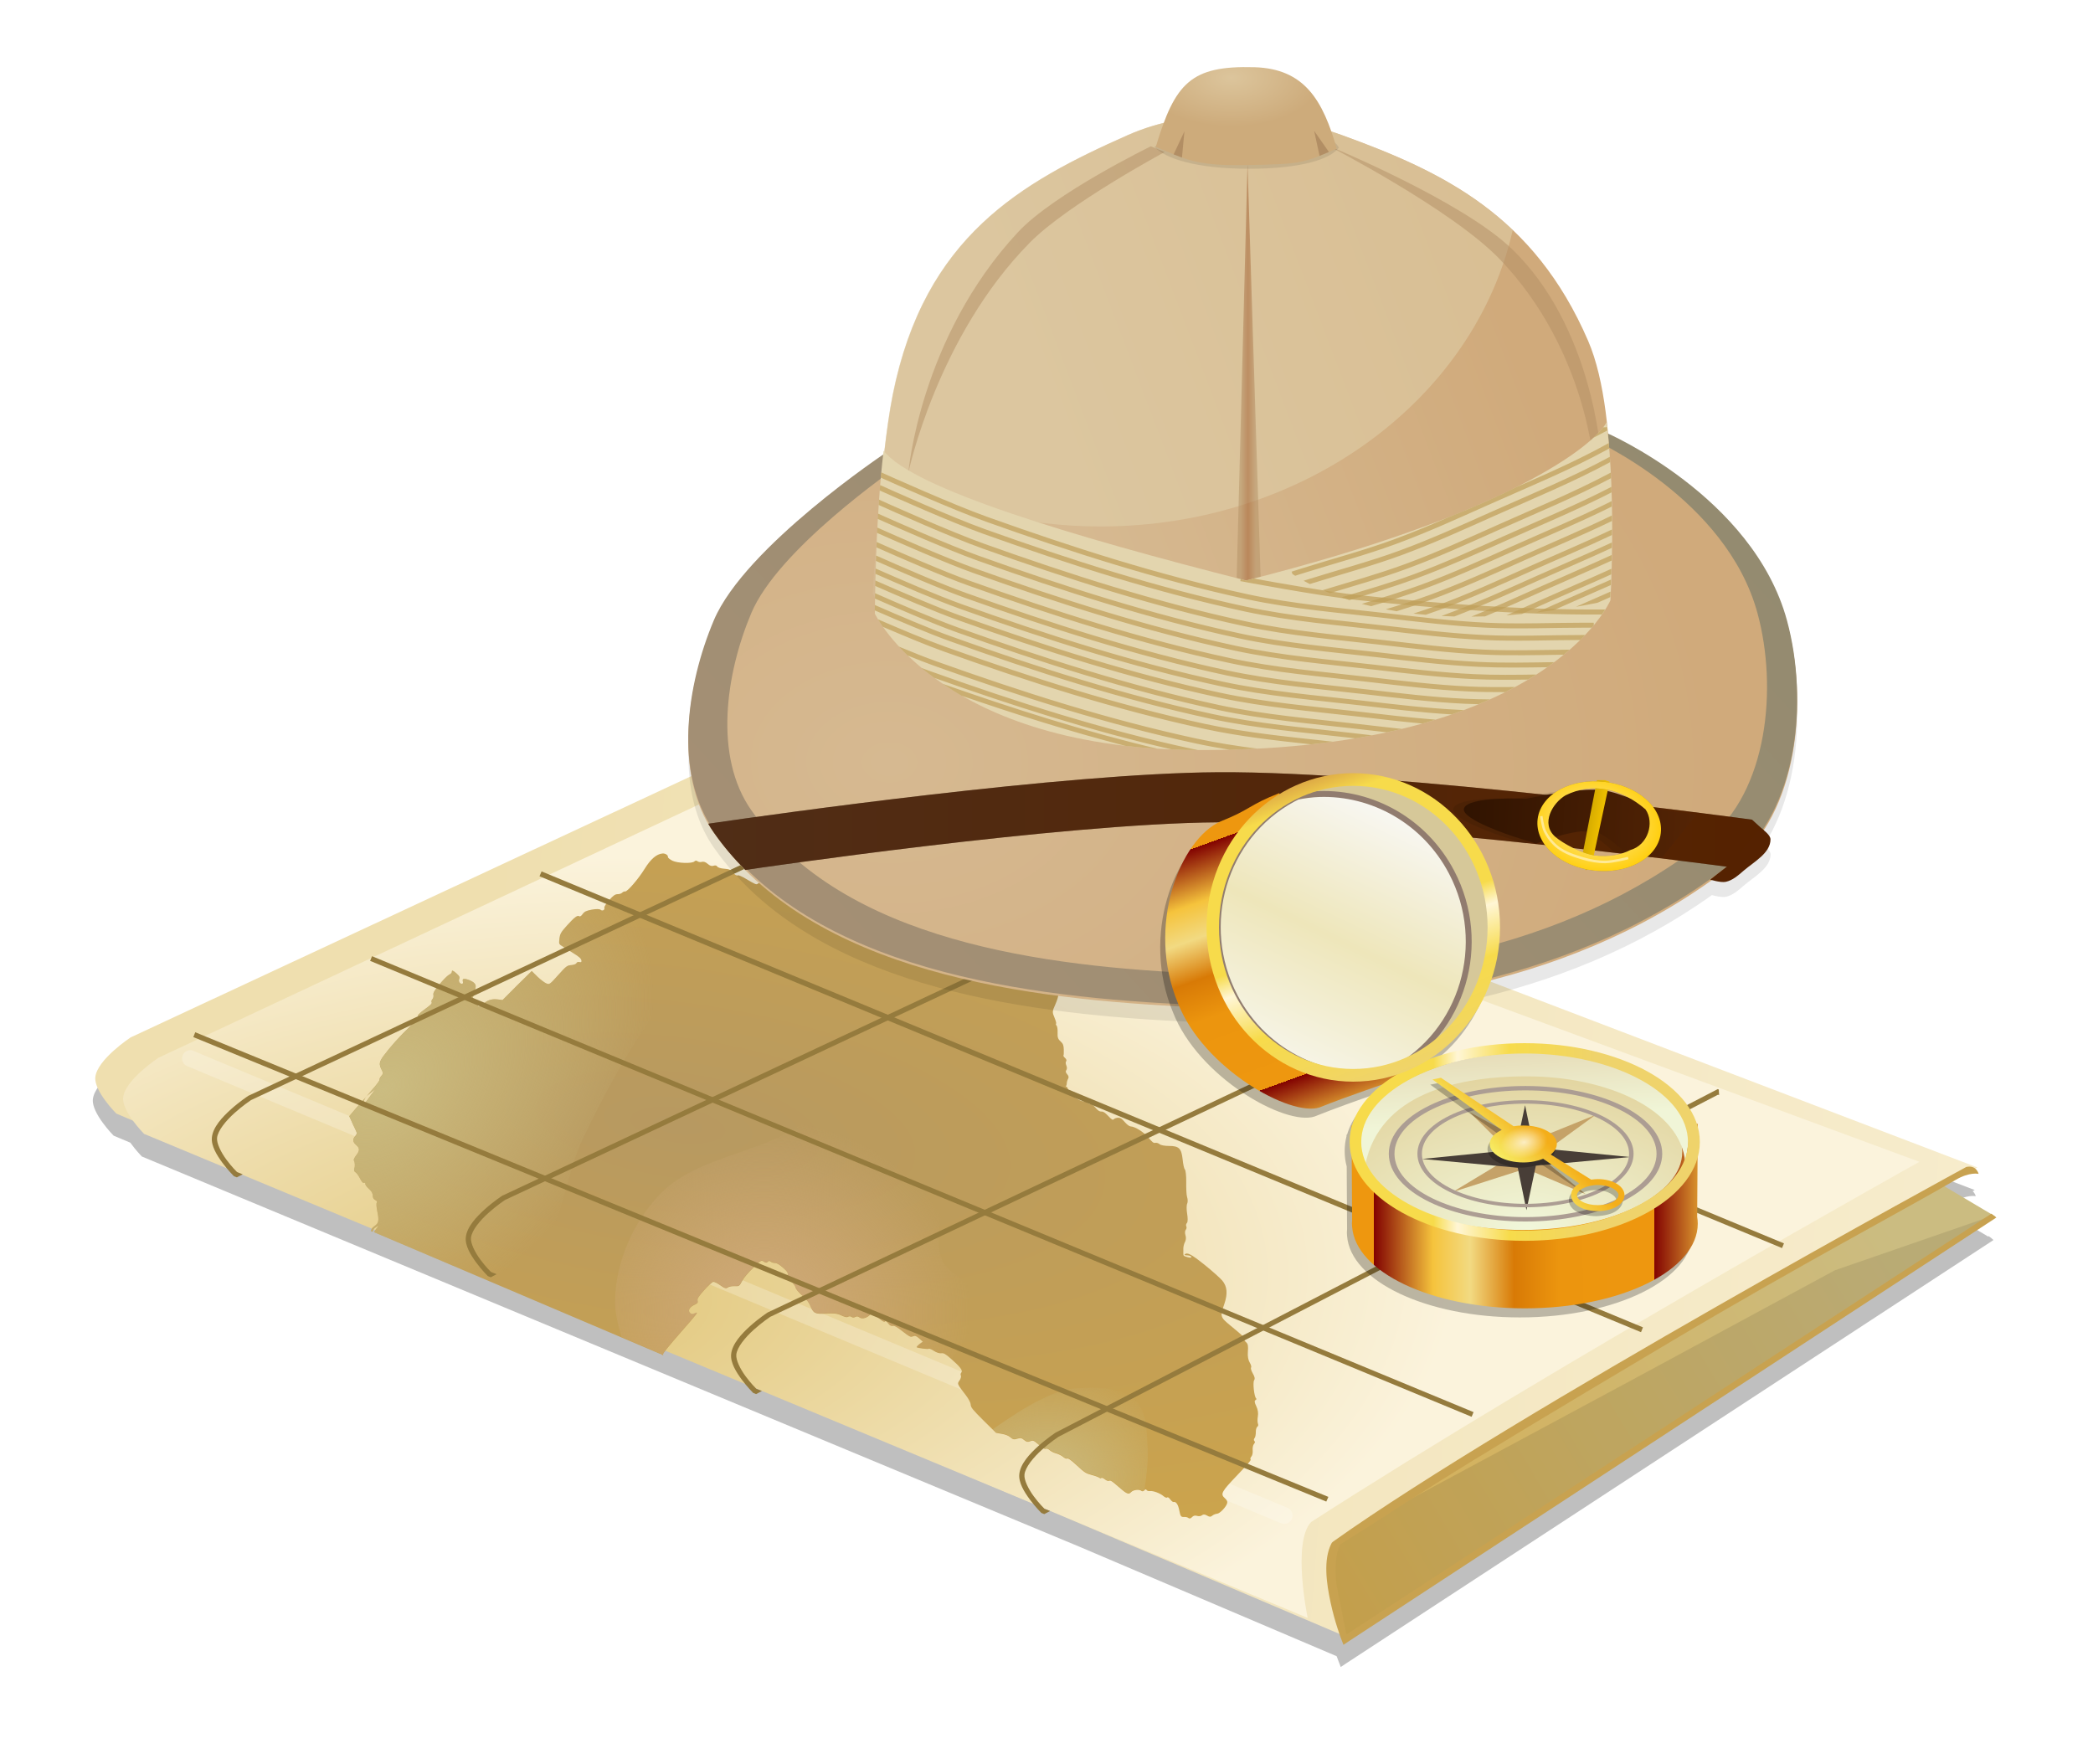 <?xml version="1.0" encoding="UTF-8"?>
<svg version="1.1" viewBox="0 0 232.66 196.07" xmlns="http://www.w3.org/2000/svg" xmlns:xlink="http://www.w3.org/1999/xlink">
<defs>
<filter id="ah" color-interpolation-filters="sRGB">
<feGaussianBlur stdDeviation="1.933"/>
</filter>
<linearGradient id="aa" x1="1113.2" x2="1166.5" y1="1357.5" y2="1329.7" gradientTransform="matrix(2.135 -.125 .125 2.135 -2597.9 -521.61)" gradientUnits="userSpaceOnUse">
<stop stop-color="#d6af54" offset="0"/>
<stop stop-color="#cbbc81" offset="1"/>
</linearGradient>
<filter id="ai" color-interpolation-filters="sRGB">
<feGaussianBlur stdDeviation="0.257"/>
</filter>
<linearGradient id="z" x1="1036.4" x2="1248.5" y1="1305.2" y2="1334.1" gradientTransform="matrix(2.135 -.125 .125 2.135 -2597.9 -521.61)" gradientUnits="userSpaceOnUse">
<stop stop-color="#efdfaf" offset="0"/>
<stop stop-color="#fbf3dc" offset="1"/>
</linearGradient>
<radialGradient id="l" cx="1043.6" cy="1334.2" r="81.116" gradientTransform="matrix(2.135 -.125 .063 1.066 -2515.1 887.83)" gradientUnits="userSpaceOnUse">
<stop stop-color="#e1c679" offset="0"/>
<stop stop-color="#fbf3dc" offset="1"/>
</radialGradient>
<filter id="aj" color-interpolation-filters="sRGB">
<feGaussianBlur stdDeviation="1.101"/>
</filter>
<radialGradient id="k" cx="1052.4" cy="1306.9" r="42.88" gradientTransform="matrix(5.144 .712 -.26 1.882 -4845.6 -1068.6)" gradientUnits="userSpaceOnUse">
<stop stop-color="#b79961" offset="0"/>
<stop stop-color="#cea54a" offset="1"/>
</radialGradient>
<radialGradient id="j" cx="245.68" cy="2183.1" r="35.219" gradientTransform="matrix(1.133 .022 -.021 1.053 12.318 -127.73)" gradientUnits="userSpaceOnUse">
<stop stop-color="#d0aa7b" offset="0"/>
<stop stop-color="#d0aa7b" stop-opacity="0" offset="1"/>
</radialGradient>
<radialGradient id="i" cx="170.42" cy="2128.6" r="40.703" gradientTransform="matrix(1.068 -1.033 .717 .742 -1537.2 730.01)" gradientUnits="userSpaceOnUse">
<stop stop-color="#cbbc81" offset="0"/>
<stop stop-color="#cbbc81" stop-opacity="0" offset="1"/>
</radialGradient>
<radialGradient id="h" cx="299.52" cy="2213" r="15.03" gradientTransform="matrix(1.815 -.24 .181 1.369 -645.58 -748.51)" gradientUnits="userSpaceOnUse">
<stop stop-color="#cabb80" offset="0"/>
<stop stop-color="#cabb80" stop-opacity="0" offset="1"/>
</radialGradient>
<filter id="ab" color-interpolation-filters="sRGB">
<feGaussianBlur stdDeviation="6.166"/>
</filter>
<radialGradient id="g" cx="1106" cy="255.61" r="222.36" gradientTransform="matrix(1.5 .025 -.018 1.09 -548.39 -65.481)" gradientUnits="userSpaceOnUse">
<stop stop-color="#d6b991" offset="0"/>
<stop stop-color="#d0aa7b" offset="1"/>
</radialGradient>
<linearGradient id="y" x1="1053.9" x2="1421.3" y1="349.66" y2="11.74" gradientUnits="userSpaceOnUse">
<stop stop-color="#a69075" offset="0"/>
<stop stop-color="#918a6f" offset="1"/>
</linearGradient>
<linearGradient id="x" x1="1368.2" x2="1189.1" y1="100.9" y2="169.04" gradientUnits="userSpaceOnUse">
<stop stop-color="#d0aa7b" offset="0"/>
<stop stop-color="#d6b991" offset="1"/>
</linearGradient>
<linearGradient id="w" x1="1246.7" x2="1252.9" y1="86.593" y2="86.593" gradientUnits="userSpaceOnUse">
<stop stop-color="#b28f64" offset="0"/>
<stop stop-color="#a05a2c" offset=".5"/>
<stop stop-color="#b28f64" offset="1"/>
</linearGradient>
<filter id="ak" x="-.019" y="-.114" width="1.039" height="1.228" color-interpolation-filters="sRGB">
<feGaussianBlur stdDeviation="0.426"/>
</filter>
<radialGradient id="f" cx="1243.1" cy="-46.937" r="36.293" gradientTransform="matrix(1 0 0 .542 0 -8.428)" gradientUnits="userSpaceOnUse">
<stop stop-color="#dcc59c" offset="0"/>
<stop stop-color="#cdab7b" offset="1"/>
</radialGradient>
<filter id="af" x="-.013" y="-.142" width="1.026" height="1.283" color-interpolation-filters="sRGB">
<feGaussianBlur stdDeviation="2.313"/>
</filter>
<linearGradient id="v" x1="1033.3" x2="1456.6" y1="264.31" y2="264.31" gradientUnits="userSpaceOnUse">
<stop stop-color="#502d16" offset="0"/>
<stop stop-color="#520" offset="1"/>
</linearGradient>
<filter id="ae" color-interpolation-filters="sRGB">
<feGaussianBlur stdDeviation="0.603"/>
</filter>
<linearGradient id="u" x1="1323.4" x2="1429.6" y1="258.2" y2="264.32" gradientUnits="userSpaceOnUse">
<stop stop-color="#2b1100" offset="0"/>
<stop stop-color="#542405" offset="1"/>
</linearGradient>
<linearGradient id="t" x1="1385.9" x2="1394.8" y1="264.38" y2="265.96" gradientUnits="userSpaceOnUse">
<stop stop-color="#d4aa00" offset="0"/>
<stop stop-color="#fc0" offset="1"/>
</linearGradient>
<filter id="ad" color-interpolation-filters="sRGB">
<feGaussianBlur stdDeviation="0.642"/>
</filter>
<radialGradient id="e" cx="1390" cy="263.75" r="24.796" gradientTransform="matrix(1.159 .183 -.135 .855 -186.12 -214.72)" gradientUnits="userSpaceOnUse">
<stop stop-color="#fea" offset="0"/>
<stop stop-color="#fc0" offset="1"/>
</radialGradient>
<filter id="ac" color-interpolation-filters="sRGB">
<feGaussianBlur stdDeviation="0.68"/>
</filter>
<filter id="ag" color-interpolation-filters="sRGB">
<feGaussianBlur stdDeviation="1.357"/>
</filter>
<linearGradient id="s" x1="805.67" x2="853" y1="769.59" y2="769.42" gradientTransform="matrix(.378 .814 -.926 .333 1193.8 -274.96)" gradientUnits="userSpaceOnUse" xlink:href="#a" spreadMethod="repeat"/>
<linearGradient id="a">
<stop stop-color="#820201" offset="0"/>
<stop stop-color="#f5c33c" offset=".21"/>
<stop stop-color="#f2da82" offset=".343"/>
<stop stop-color="#d87a06" offset=".5"/>
<stop stop-color="#ec950e" offset=".66"/>
<stop stop-color="#ee970f" offset="1"/>
</linearGradient>
<linearGradient id="r" x1="805.67" x2="853" y1="769.59" y2="769.42" gradientTransform="translate(8.034 -70.695)" gradientUnits="userSpaceOnUse" xlink:href="#a" spreadMethod="repeat"/>
<radialGradient id="d" cx="838.73" cy="890.62" r="24.995" gradientTransform="matrix(2.557 -.009 .004 1.952 -1309.3 -837.48)" gradientUnits="userSpaceOnUse">
<stop stop-color="#f1f7db" offset="0"/>
<stop stop-color="#dbc280" offset="1"/>
</radialGradient>
<linearGradient id="q" x1="847" x2="848.15" y1="778.19" y2="796.27" gradientTransform="translate(-9.741 -112.47)" gradientUnits="userSpaceOnUse">
<stop stop-color="#e1cea6" offset="0"/>
<stop stop-color="#f0f5d7" offset="1"/>
</linearGradient>
<linearGradient id="p" x1="801.54" x2="860.76" y1="758.38" y2="758.38" gradientTransform="translate(-9.64 -112.67)" gradientUnits="userSpaceOnUse" xlink:href="#b"/>
<linearGradient id="b">
<stop stop-color="#c47940" offset="0"/>
<stop stop-color="#f7db4b" offset=".143"/>
<stop stop-color="#f7db4b" offset=".538"/>
<stop stop-color="#fff6d5" offset=".607"/>
<stop stop-color="#f7db4b" offset=".755"/>
<stop stop-color="#f3d75b" offset=".902"/>
<stop stop-color="#efd36b" offset="1"/>
</linearGradient>
<linearGradient id="o" x1="802.69" x2="821.7" y1="674.16" y2="634.39" gradientUnits="userSpaceOnUse">
<stop stop-color="#f6f4e5" offset="0"/>
<stop stop-color="#eee6ba" offset=".47"/>
<stop stop-color="#f8f7f2" offset="1"/>
</linearGradient>
<linearGradient id="n" x1="741.94" x2="760.88" y1="646.29" y2="699.12" gradientTransform="translate(57.942 -23.006)" gradientUnits="userSpaceOnUse" xlink:href="#b"/>
<filter id="al" color-interpolation-filters="sRGB">
<feGaussianBlur stdDeviation="0.275"/>
</filter>
<linearGradient id="m" x1="816.74" x2="822.07" y1="765.03" y2="759.21" gradientTransform="translate(-12.851 -26.135)" gradientUnits="userSpaceOnUse">
<stop stop-color="#f7f169" offset="0"/>
<stop stop-color="#f4ae19" offset="1"/>
</linearGradient>
<radialGradient id="c" cx="804.54" cy="734.12" r="16.234" gradientTransform="matrix(.241 -.046 .031 .162 590.33 652.68)" gradientUnits="userSpaceOnUse">
<stop stop-color="#fff" offset="0"/>
<stop stop-color="#fff" stop-opacity="0" offset="1"/>
</radialGradient>
</defs>
<g transform="translate(-311.8 -697.99)">
<g transform="matrix(.946 0 0 .946 234.14 616.47)">
<g transform="matrix(.606 0 0 .606 271.25 -1081.3)">
<path transform="matrix(2.135 -.125 .125 2.135 -2597.9 -521.61)" d="m1069.1 1276.8-63.063 25s-3.149 1.82-3.406 3.406c-0.203 1.254 1.688 3.406 1.688 3.406l1.469 0.719c0.462 0.723 0.969 1.312 0.969 1.312l82.781 40.281 22.719 11.281c0.036 0.12 0.125 0.406 0.125 0.406l0.188 0.594 0.531-0.313 60.812-34.875-0.156-0.156-0.25-0.219-0.062 0.031-4.062-2.75c0.313-0.155 0.795-0.396 1.062-0.531 1.315-0.669 2.094-0.438 2.094-0.437 0 0-0.044-0.262-0.25-0.469l0.188-0.094-103.38-46.594z" filter="url(#ah)" opacity=".5"/>
<path d="m-51.171 2244.3 126.01-81.844-15.16-9.007-133.22 68.928z" fill="url(#aa)"/>
<path transform="matrix(2.135 -.125 .125 2.135 -2597.9 -521.61)" d="m1173.3 1326-60.051 34.444-8.435-5.121 35.448-16.469 19.13-8.937z" filter="url(#ai)" opacity=".3"/>
<path d="m71.293 2152.9-226.6-86.499-131.5 61.275s-6.499 4.286-6.85 7.705c-0.277 2.703 4.066 7.064 4.066 7.064l237.21 100.91s-3.043-14.668 0.673-18.592c46.825-30.179 123-71.865 123-71.865z" fill="url(#z)"/>
<path d="m60.042 2151.8-214.99-79.435-126.46 59.257s-6.5 4.286-6.85 7.705c-0.277 2.703 4.066 7.064 4.066 7.064l225.61 93.847s-3.043-14.668 0.673-18.592c46.825-30.179 117.95-69.847 117.95-69.847z" fill="url(#l)"/>
<path transform="matrix(2.135 -.125 .125 2.135 -2597.9 -521.61)" d="m1011.5 1301.3a0.75 0.75 0 0 0-0.156 1.406l96.562 47.156a0.755 0.755 0 1 0 0.688-1.344l-96.594-47.156a0.75 0.75 0 0 0-0.5-0.062z" color="black" fill="#fff" filter="url(#aj)" opacity=".473" style="block-progression:tb;text-indent:0;text-transform:none"/>
<path d="m69.135 2152.8s-87.783 47.733-122.75 72.624l-0.255 0.216-0.122 0.207c-1.576 3.145-0.951 7.647-0.131 11.457 0.82 3.81 2.013 6.912 2.013 6.912l0.475 1.244 1.095-0.734 125.5-82.116-0.963-0.753-125.02 81.571c-0.306-0.879-1.059-5.292-1.688-8.215-0.76-3.531-0.558-7.018 0.386-9.19 17.049-10.62 12.708-8.796 64.775-39.712 23.772-14.115 45.649-25.761 54.632-31.013 2.724-1.593 4.44-1.155 4.44-1.155s-0.413-1.78-2.384-1.344z" color="black" fill="#c8a250" style="block-progression:tb;text-indent:0;text-transform:none"/>
<g transform="translate(-408.82 4.426)">
<path d="m225.09 2087.6c-1.11 0.108-2.245 1.076-3.415 2.972-1.223 1.98-3.364 4.455-3.774 4.378-0.149-0.028-0.404 0.056-0.554 0.221-0.149 0.167-0.517 0.307-0.864 0.303-0.513 0-0.851 0.23-1.695 1.17-0.571 0.636-0.97 1.295-0.923 1.44 0.142 0.454-0.371 0.736-0.731 0.421-0.203-0.181-0.893-0.172-1.702-0.024-1.069 0.194-1.44 0.38-1.776 0.86-0.27 0.388-0.537 0.534-0.668 0.417-0.309-0.271-0.95 0.219-2.411 1.842-1.157 1.285-1.313 1.601-1.425 2.54-0.122 1.023-0.096 1.034 0.72 1.532 0.465 0.284 1.269 0.809 1.831 1.152 1.362 0.832 1.706 1.169 1.731 1.599 0.015 0.262-0.101 0.288-0.428 0.214-0.248-0.056-0.491 0.05-0.554 0.221-0.065 0.171-0.504 0.324-0.986 0.373-0.829 0.07-0.959 0.159-2.533 1.912-1.652 1.841-1.69 1.879-2.297 1.647-0.337-0.13-1.088-0.693-1.713-1.285l-1.137-1.13-2.858 2.813-2.795 2.809-1.078-0.125c-1.048-0.123-2.021 0.217-2.655 0.912-0.54 0.592-1.024 0.658-1.126 0.128-0.04-0.247-0.3-0.622-0.55-0.786-0.342-0.227-0.419-0.452-0.247-0.993 0.526-1.657 0.588-1.948 0.174-2.404-0.448-0.493-1.95-1.015-2.186-0.753-0.078 0.088-0.083 0.298-0.036 0.443 0.137 0.435-0.187 0.603-0.55 0.284-0.188-0.165-0.275-0.505-0.168-0.746 0.157-0.356 0.09-0.581-0.572-1.163-0.601-0.526-0.854-0.594-0.838-0.329 0.015 0.254-0.155 0.428-0.591 0.665-0.343 0.185-1.156 1.038-1.842 1.871-0.981 1.191-1.23 1.635-1.141 2.019 0.063 0.27-0.029 0.637-0.203 0.831-0.164 0.194-0.24 0.432-0.155 0.576 0.124 0.208-0.105 0.472-1.005 1.129-1.416 1.034-1.936 1.531-1.543 1.602 0.212 0.039-0.234 0.624-1.588 1.92-2.082 1.993-3.819 3.94-5.144 5.718-0.917 1.231-0.967 1.681-0.336 2.854 0.25 0.465 0.209 0.707-0.125 1.078-0.24 0.267-0.383 0.564-0.336 0.713 0.05 0.158-0.617 1.05-1.636 2.175-0.327 0.362-0.623 0.764-1.001 1.192 0.284-0.353 0.731-0.72 1.318-1.148l0.724-0.546-0.532 0.598c-0.282 0.339-0.817 1.083-1.226 1.646-0.693 0.953-0.748 0.954-0.731 0.421 9e-3 -0.314 0.163-0.618 0.447-0.971-0.713 0.806-1.499 1.657-1.949 2.192l-1.296 1.525 0.362 0.797c0.19 0.455 0.551 1.25 0.794 1.717 0.365 0.702 0.369 0.927 0.015 1.322-0.561 0.624-0.527 1.146 0.165 1.754 0.709 0.621 0.733 1.067-6e-3 2.016-0.322 0.413-0.525 0.871-0.447 0.971 0.215 0.271 0.277 1.102 0.092 1.569-0.097 0.243-0.049 0.56 0.164 0.683 0.202 0.113 0.612 0.595 0.886 1.145 0.361 0.722 0.595 1.021 0.812 0.96 0.211-0.062 0.298-0.039 0.262 0.175-0.027 0.162 0.27 0.602 0.687 0.967 0.541 0.474 0.765 0.884 0.772 1.34 4e-3 0.438 0.153 0.677 0.491 0.853 0.327 0.169 0.413 0.341 0.28 0.487-0.115 0.125-0.067 0.904 0.1 1.694 0.362 1.714 0.281 2.268-0.465 2.799-0.546 0.388-0.771 0.713-0.757 1.052l0.384 0.102c-0.017-0.297 0.125-0.603 0.639-0.919 0.443-0.275 0.495-0.247 0.018 0.314-0.276 0.326-0.414 0.527-0.399 0.716l55.422 23.575c0.036-0.039 0.162 0.025 0.258 0.109l0.325 0.17c0.027-0.091 0.038-0.148-0.011-0.188-0.108-0.094 1.186-1.7 3.405-4.231 3.198-3.649 3.532-4.071 2.865-3.758-0.562 0.265-0.825 0.226-1.074-0.061-0.408-0.472-0.04-1.117 0.916-1.565 0.589-0.278 0.676-0.385 0.583-0.79-0.089-0.379 0.167-0.806 1.267-2.027 0.749-0.832 1.518-1.556 1.732-1.613 0.225-0.062 0.834 0.249 1.425 0.672 0.826 0.594 1.114 0.654 1.41 0.421 0.201-0.16 0.781-0.287 1.307-0.265 0.949 0.034 0.947 0.01 1.514-1.034 0.358-0.658 1.139-1.563 2.119-2.518 1.528-1.488 1.575-1.537 2.071-1.192 0.343 0.238 0.592 0.235 0.757 0.018 0.149-0.193 0.367-0.208 0.565-0.033 0.176 0.155 0.563 0.28 0.834 0.266 0.33-0.019 0.852 0.29 1.565 0.916 0.888 0.777 1.003 1.037 0.905 1.458-0.087 0.382 0.077 0.663 0.635 1.159 0.407 0.363 0.823 0.904 0.89 1.207 0.077 0.356 0.536 0.902 1.288 1.562 0.818 0.717 1.294 1.321 1.565 1.987 0.602 1.472 0.93 1.666 3.049 1.521 1.409-0.083 2.189-0.024 2.917 0.332 0.621 0.308 1.111 0.45 1.34 0.299 0.2-0.13 0.522-0.129 0.694 0.021 0.172 0.148 0.474 0.163 0.694 0.021 0.225-0.148 0.563-0.151 0.757 0.018 0.49 0.43 1.367 0.261 2.056-0.373l0.535-0.535 1.13 1.004c0.781 0.696 1.163 0.9 1.303 0.742 0.139-0.154 0.328-0.018 0.654 0.403 0.329 0.426 0.594 0.515 0.908 0.45 0.312-0.063 0.85 0.272 1.89 1.086 1.277 0.997 1.514 1.145 1.946 0.956 0.387-0.168 0.67-0.112 1.218 0.369l0.731 0.65-0.665 0.48c-0.35 0.28-0.574 0.558-0.532 0.598 0.194 0.173 2.231 0.435 2.348 0.303 0.072-0.081 0.527 0.091 0.967 0.384 0.461 0.309 1.044 0.525 1.414 0.484 0.542-0.064 0.826 0.095 1.953 1.082 1.786 1.566 2.321 2.278 1.982 2.655-0.149 0.165-0.187 0.399-0.093 0.572 0.094 0.174-0.015 0.628-0.258 0.96-0.48 0.656-0.5 0.635 1.24 2.887 0.483 0.624 0.901 1.39 0.923 1.772 0.034 0.585 0.332 0.958 2.447 3.068l2.473 2.437 1.082 0.189c0.647 0.091 1.317 0.343 1.676 0.657 0.486 0.431 0.73 0.496 1.34 0.299 0.599-0.194 0.879-0.165 1.336 0.236 0.446 0.39 0.761 0.433 1.211 0.244 0.526-0.224 0.677-0.16 1.613 0.661 0.737 0.647 1.145 0.915 1.369 0.801 0.175-0.087 0.516 0.032 0.772 0.27 0.255 0.236 0.785 0.501 1.233 0.62 0.448 0.117 1.073 0.423 1.362 0.676 0.289 0.252 0.629 0.414 0.775 0.332 0.193-0.108 0.725 0.236 1.905 1.337 1.456 1.358 1.748 1.551 2.879 1.846 0.693 0.181 1.351 0.43 1.48 0.543 0.129 0.117 0.295 0.133 0.38 0.04 0.082-0.093 0.427 0.028 0.709 0.274 0.292 0.254 0.646 0.361 0.835 0.266 0.256-0.129 0.615 0.144 1.702 1.097 1.695 1.487 2.046 1.641 2.522 1.111 0.409-0.457 1.594-0.6 2.001-0.244 0.147 0.129 0.397 0.09 0.561-0.095 0.189-0.219 0.336-0.274 0.436-0.088 0.086 0.16 0.378 0.254 0.642 0.214 0.645-0.089 2.013 0.429 2.64 0.978 0.28 0.246 0.614 0.38 0.709 0.273 0.111-0.122 0.312-0.018 0.587 0.344 0.239 0.308 0.522 0.566 0.661 0.528 0.467-0.132 0.89 0.466 1.1 1.573 0.239 1.258 0.348 1.365 1.022 1.325 0.272-0.016 0.615 0.071 0.768 0.207 0.181 0.159 0.435 0.112 0.683-0.164 0.26-0.293 0.585-0.374 0.993-0.249 0.332 0.105 0.731 0.053 0.938-0.117 0.26-0.217 0.589-0.195 1.012 0.065 0.451 0.278 0.69 0.269 1.008 0 0.236-0.198 0.668-0.354 0.923-0.369 0.543-0.032 1.792-1.351 1.957-2.067 0.076-0.314-0.104-0.632-0.432-0.919-0.945-0.829-0.705-1.253 2.382-4.486 2.017-2.114 2.741-2.919 2.592-3.05-0.111-0.098-0.042-0.357 0.155-0.576 0.197-0.217 0.289-0.777 0.244-1.211-0.047-0.433 0.049-0.992 0.244-1.211 0.216-0.239 0.252-0.432 0.091-0.572-0.149-0.128-0.128-0.396 0.029-0.568 0.155-0.174 0.252-0.733 0.244-1.211-7e-3 -0.478 0.15-0.942 0.317-1.026 0.156-0.084 0.189-0.322 0.093-0.572-0.096-0.251-0.113-0.872-0.019-1.385 0.116-0.614 0.023-1.319-0.306-1.997-0.364-0.744-0.379-1.065-0.132-1.189 0.174-0.094 0.207-0.234 0.105-0.321-0.379-0.332-0.677-3.08-0.394-3.504 0.215-0.323 0.115-0.704-0.269-1.37-0.286-0.501-0.419-1.002-0.317-1.115 0.1-0.113-3e-3 -0.527-0.245-0.93-0.292-0.479-0.451-1.199-0.376-2.119 0.089-1.108 0.033-1.521-0.362-1.868-0.276-0.241-0.474-0.534-0.417-0.668 0.117-0.277-0.079-0.468-2.54-2.496-2.095-1.728-2.079-1.795-1.255-4.209 0.691-2.022 0.573-3.424-0.393-4.574-0.404-0.481-1.976-1.887-3.455-3.072-2.617-2.094-3.396-2.466-3.832-1.979-0.086 0.099 0.117 0.162 0.45 0.162 0.334 0 0.718 0.11 0.834 0.266 0.128 0.181-0.155 0.247-0.687 0.102-0.776-0.209-0.872-0.293-0.86-0.705 7e-3 -0.253 2e-3 -0.696 3e-3 -1.008 3e-3 -0.312 0.124-0.888 0.307-1.215 0.199-0.356 0.264-0.875 0.111-1.329-0.145-0.433-0.107-0.881 0.061-1.074 0.173-0.186 0.182-0.514 0.083-0.698-0.096-0.181-4e-3 -0.468 0.151-0.639 0.159-0.172 0.167-0.959 0.023-1.765-0.131-0.807-0.129-1.681 0.01-1.953 0.134-0.271 0.13-0.848-0.012-1.259-0.14-0.41-0.19-1.736-0.173-2.95 0.019-1.213-0.114-2.307-0.268-2.44-0.154-0.135-0.336-1.007-0.428-1.927-0.219-2.155-0.733-2.625-2.673-2.614-0.768 0-1.56-0.139-1.783-0.336-0.221-0.195-0.595-0.32-0.835-0.266-0.364 0.073-0.571-0.106-1.318-0.993-0.918-1.092-2.597-2.152-3.467-2.19-0.238-0.01-0.679-0.313-1.118-0.816-0.577-0.661-0.815-0.867-1.311-0.868-0.344 0-0.741 0.166-0.864 0.303-0.179 0.197-0.393 0.057-1.045-0.632-0.591-0.624-0.963-0.888-1.311-0.868-0.355 0.021-0.684-0.17-1.178-0.75-0.413-0.484-0.756-0.75-0.923-0.702-0.15 0.043-0.451-0.104-0.646-0.277-0.197-0.173-0.585-0.28-0.834-0.266-0.25 0.015-0.95-0.315-1.554-0.728-0.855-0.584-1.132-0.922-1.281-1.436-0.105-0.363-0.304-0.688-0.484-0.727-0.052-0.018-0.041-0.047-0.066-0.058 0.145-0.01 0.217-0.249 0.221-0.517 6e-3 -0.268 0.129-0.678 0.262-0.897 0.16-0.262 0.111-0.555-0.175-0.872-0.293-0.321-0.355-0.604-0.174-0.808 0.149-0.165 0.158-0.562 0.01-0.882-0.141-0.321-0.177-0.673-0.048-0.816 0.147-0.163 0.049-0.435-0.231-0.679-0.242-0.213-0.347-0.415-0.28-0.487 0.067-0.072 0.073-0.584 0.058-1.137-0.021-0.764-0.129-1.131-0.594-1.54-0.508-0.443-0.647-0.763-0.605-1.728 0.033-0.646-0.074-1.254-0.205-1.374-0.138-0.12-0.152-0.298-0.084-0.373 0.069-0.075-0.071-0.596-0.321-1.178-0.424-0.983-0.453-1.183 0.166-2.529 0.366-0.795 0.651-1.782 0.628-2.178-0.024-0.405 0.221-1.079 0.539-1.543 0.774-1.129 0.857-1.576 0.373-2.226-0.226-0.306-0.429-0.871-0.454-1.296-0.025-0.426-0.152-0.91-0.314-1.052-0.163-0.143-0.214-0.544-0.114-0.875 0.134-0.449 0.021-0.699-0.377-1.049-0.297-0.257-0.436-0.517-0.351-0.609 0.082-0.093 4e-3 -0.296-0.15-0.432-0.154-0.137-0.353-0.578-0.436-0.982-0.092-0.477-0.405-0.961-0.9-1.395-0.664-0.583-0.723-0.844-0.668-1.724 0.051-0.807-0.044-1.121-0.532-1.543-0.372-0.328-0.569-0.639-0.491-0.853 0.07-0.188-0.048-0.454-0.225-0.617-0.183-0.163-0.24-0.403-0.153-0.495 0.085-0.093-0.041-0.33-0.284-0.55-0.25-0.219-0.479-0.647-0.495-0.916-0.016-0.269-0.277-0.666-0.557-0.912-0.279-0.246-0.524-0.595-0.487-0.79 0.036-0.195-0.224-0.867-0.591-1.477-0.365-0.61-0.592-1.205-0.517-1.292 0.078-0.088-0.044-0.281-0.281-0.487-0.236-0.206-0.35-0.537-0.292-0.676 0.105-0.252-2.414-2.985-3.632-3.943-0.607-0.477-0.644-0.464-1.433 0.273-0.771 0.721-1.418 2.015-1.126 2.27 0.072 0.064 0.015 0.263-0.162 0.45-0.212 0.228-0.195 0.483 0.041 0.691 0.201 0.175 0.23 0.412 0.095 0.561-0.129 0.145-0.284 0.603-0.318 1.026-0.052 0.645-0.497 1.363-2.825 4.449-1.53 2.029-2.911 3.8-3.109 3.898-0.198 0.1-0.568 0.033-0.764-0.144-0.194-0.173-0.548-0.239-0.827-0.14-0.437 0.154-0.593 0.056-1.17-0.624-0.566-0.663-0.822-0.734-1.362-0.676-0.406 0.05-0.796-0.116-1.159-0.436-0.689-0.603-1.352-0.561-3.958 0.17-1.498 0.419-1.995 0.423-2.322 0.136-0.267-0.234-0.546-0.239-0.823-0.076-0.238 0.138-0.489 0.121-0.568-0.029-0.2-0.369-0.385-0.37-2.776-0.089-1.138 0.135-2.166 0.093-2.333-0.051-0.167-0.147-0.604-0.237-0.956-0.196-0.351 0.042-0.84-0.129-1.026-0.318-0.597-0.608-0.748-0.638-1.156-0.373-0.27 0.174-0.515 0.133-0.827-0.14-0.253-0.223-0.753-0.354-1.089-0.314-0.335 0.041-0.78-0.042-0.956-0.196-0.176-0.146-0.463-0.24-0.639-0.151-0.177 0.09-0.673-0.121-1.159-0.436-0.507-0.329-0.977-0.437-1.089-0.314-0.139 0.156-0.401-0.013-0.916-0.576-0.611-0.665-0.746-0.765-0.975-0.51-0.226 0.253-0.366 0.189-0.842-0.391-1.817-2.212-1.623-2.07-2.436-1.809-0.414 0.131-1.304 0.154-1.953-0.012-0.986-0.249-1.291-0.257-1.754 0.165-0.412 0.375-0.743 0.475-1.303 0.328-0.413-0.113-0.824-0.076-0.941 0.055-0.244 0.271-0.492 0.155-2.322-0.934-0.718-0.427-1.398-0.74-1.551-0.665-0.183 0.094-0.506-0.054-0.912-0.513-0.512-0.583-0.753-0.713-1.746-0.779-0.68-0.046-1.243-0.231-1.347-0.425-0.111-0.209-0.387-0.261-0.702-0.149-0.369 0.131-0.717 0.012-1.156-0.373-0.419-0.367-0.793-0.473-1.156-0.373-0.29 0.081-0.655 0.01-0.827-0.14-0.169-0.144-0.431-0.118-0.565 0.033-0.42 0.468-3.296 0.376-4.29-0.126-0.501-0.253-0.881-0.577-0.86-0.705 0.065-0.387-0.532-0.749-1.111-0.691z" fill="url(#k)"/>
<path d="m264.75 2134.9c-6.196-0.145-11.733 5.332-17.531 7.938-7.66 3.442-16.898 4.854-22.688 10.938-5.075 5.333-8.414 12.984-8.594 20.344-0.051 2.1 0.473 4.636 1.281 7.25l7.469 3.188c0.036-0.039 0.154 0.01 0.25 0.094l0.312 0.188c0.027-0.091 0.05-0.147 0-0.188-0.108-0.094 1.188-1.72 3.406-4.25 3.198-3.649 3.541-4.063 2.875-3.75-0.562 0.265-0.845 0.225-1.094-0.062-0.408-0.472-0.018-1.115 0.938-1.562 0.589-0.278 0.655-0.376 0.562-0.781-0.089-0.379 0.182-0.81 1.281-2.031 0.749-0.832 1.505-1.568 1.719-1.625 0.225-0.062 0.847 0.264 1.438 0.688 0.826 0.594 1.11 0.64 1.406 0.406 0.201-0.16 0.787-0.272 1.312-0.25 0.949 0.034 0.934-0.019 1.5-1.063 0.358-0.658 1.145-1.546 2.125-2.5 1.528-1.488 1.566-1.532 2.062-1.187 0.343 0.237 0.617 0.217 0.781 0 0.149-0.193 0.365-0.206 0.562-0.031 0.176 0.155 0.541 0.296 0.812 0.281 0.33-0.019 0.849 0.281 1.562 0.906 0.888 0.777 1.004 1.048 0.906 1.469-0.087 0.382 0.099 0.66 0.656 1.156 0.407 0.363 0.809 0.915 0.875 1.219 0.077 0.355 0.529 0.872 1.281 1.531 0.818 0.717 1.291 1.335 1.562 2 0.602 1.472 0.943 1.676 3.062 1.531 1.409-0.083 2.179-0.044 2.906 0.313 0.621 0.308 1.114 0.463 1.344 0.312 0.2-0.13 0.547-0.119 0.719 0.031 0.172 0.148 0.468 0.142 0.688 0 0.225-0.148 0.557-0.138 0.75 0.031 0.49 0.43 1.373 0.259 2.062-0.375l0.531-0.531 1.125 1c0.781 0.696 1.173 0.907 1.312 0.75 0.139-0.154 0.331-0.014 0.656 0.406 0.329 0.426 0.592 0.502 0.906 0.437 0.312-0.063 0.834 0.28 1.875 1.094 1.277 0.997 1.506 1.126 1.938 0.938 0.387-0.168 0.67-0.107 1.219 0.375l0.75 0.656-0.656 0.469c-0.35 0.28-0.574 0.554-0.531 0.594 0.194 0.173 2.227 0.445 2.344 0.313 0.072-0.081 0.528 0.081 0.969 0.375 0.461 0.309 1.036 0.542 1.406 0.5 0.542-0.064 0.811 0.107 1.938 1.094 0.039 0.034 0.056 0.06 0.094 0.094 2.736-3.543 5.501-8.048 5.156-11.5-0.349-3.491-5.774-4.537-7.031-7.812-2.429-6.33 2.894-14.212 0-20.344-2.451-5.194-7.631-10.096-13.312-10.938-0.419-0.062-0.837-0.115-1.25-0.125z" fill="url(#j)"/>
<path d="m225.09 2087.6c-1.11 0.108-2.236 1.073-3.406 2.969-1.223 1.98-3.371 4.452-3.781 4.375-0.149-0.028-0.413 0.054-0.562 0.219-0.149 0.167-0.528 0.316-0.875 0.312-0.513 0-0.843 0.247-1.688 1.188-0.571 0.636-0.953 1.293-0.906 1.438 0.142 0.454-0.39 0.722-0.75 0.406-0.203-0.181-0.879-0.18-1.688-0.031-1.069 0.194-1.445 0.396-1.781 0.875-0.27 0.388-0.524 0.523-0.656 0.406-0.309-0.271-0.976 0.22-2.438 1.844-1.157 1.285-1.294 1.592-1.406 2.531-0.122 1.023-0.097 1.033 0.719 1.531 0.465 0.284 1.282 0.813 1.844 1.156 1.362 0.832 1.694 1.196 1.719 1.625 0.015 0.262-0.11 0.262-0.438 0.188-0.248-0.056-0.5 0.048-0.562 0.219-0.065 0.171-0.487 0.327-0.969 0.375-0.829 0.07-0.957 0.185-2.531 1.938-1.652 1.841-1.706 1.858-2.312 1.625-0.337-0.13-1.063-0.689-1.688-1.281l-1.156-1.125-2.844 2.812-2.812 2.813-1.062-0.125c-1.048-0.123-2.023 0.212-2.656 0.906-0.54 0.592-1.023 0.655-1.125 0.125-0.04-0.247-0.313-0.617-0.562-0.781-0.342-0.228-0.423-0.458-0.25-1 0.526-1.657 0.601-1.951 0.188-2.406-0.448-0.493-1.952-1.012-2.188-0.75-0.078 0.088-0.078 0.293-0.031 0.438 0.137 0.435-0.199 0.6-0.562 0.281-0.188-0.165-0.263-0.477-0.156-0.719 0.157-0.356 0.069-0.605-0.594-1.188-0.601-0.526-0.828-0.577-0.812-0.312 0.015 0.254-0.157 0.42-0.594 0.656-0.343 0.185-1.157 1.042-1.844 1.875-0.981 1.19-1.245 1.647-1.156 2.031 0.063 0.27-0.013 0.619-0.188 0.812-0.164 0.194-0.242 0.45-0.156 0.594 0.124 0.208-0.101 0.468-1 1.125-1.416 1.034-1.955 1.522-1.562 1.594 0.212 0.039-0.208 0.61-1.562 1.906-2.082 1.993-3.832 3.941-5.156 5.719-0.917 1.231-0.974 1.702-0.344 2.875 0.25 0.465 0.209 0.691-0.125 1.062-0.24 0.267-0.391 0.57-0.344 0.719 0.05 0.158-0.607 1.062-1.625 2.188-0.327 0.362-0.622 0.759-1 1.187 0.284-0.353 0.725-0.728 1.312-1.156l0.719-0.531-0.531 0.594c-0.282 0.339-0.81 1.061-1.219 1.625-0.693 0.953-0.736 0.971-0.719 0.438 9e-3 -0.314 0.154-0.616 0.438-0.969-0.713 0.807-1.487 1.652-1.938 2.188l-1.312 1.531 0.375 0.781c0.19 0.455 0.538 1.251 0.781 1.719 0.365 0.702 0.385 0.949 0.031 1.344-0.561 0.624-0.536 1.142 0.156 1.75 0.709 0.621 0.739 1.052 0 2-0.322 0.413-0.547 0.869-0.469 0.969 0.215 0.271 0.278 1.095 0.094 1.562-0.097 0.243-0.025 0.565 0.188 0.688 0.202 0.113 0.601 0.607 0.875 1.156 0.361 0.722 0.596 1.03 0.812 0.969 0.211-0.062 0.286-0.058 0.25 0.156-0.027 0.162 0.27 0.603 0.688 0.969 0.541 0.474 0.774 0.888 0.781 1.344 4e-3 0.438 0.163 0.668 0.5 0.844 0.327 0.169 0.414 0.353 0.281 0.5-0.115 0.125-0.073 0.897 0.094 1.688 0.362 1.714 0.278 2.282-0.469 2.812-0.546 0.388-0.765 0.692-0.75 1.031l0.375 0.125c-0.017-0.297 0.111-0.621 0.625-0.937 0.443-0.275 0.507-0.248 0.031 0.312-0.276 0.326-0.421 0.53-0.406 0.719l24.812 10.562c2.648-1.923 5.023-4.412 7-6.781 5.027-6.024 5.248-14.825 8.625-21.906 3.87-8.117 8.166-16.073 13.281-23.469 3.476-5.025 7.772-9.455 11.75-14.094 3.578-4.173 8.198-7.581 11.094-12.219-0.379 0.32-0.725 0.387-1.25 0.25-0.413-0.113-0.82-0.069-0.938 0.062-0.244 0.271-0.483 0.152-2.312-0.937-0.718-0.427-1.41-0.732-1.562-0.656-0.183 0.094-0.501-0.072-0.906-0.531-0.512-0.583-0.756-0.715-1.75-0.781-0.68-0.046-1.24-0.213-1.344-0.406-0.111-0.209-0.373-0.268-0.688-0.156-0.369 0.131-0.718 0.01-1.156-0.375-0.419-0.367-0.794-0.475-1.156-0.375-0.29 0.081-0.672 0.025-0.844-0.125-0.169-0.144-0.428-0.12-0.562 0.031-0.42 0.468-3.287 0.377-4.281-0.125-0.501-0.253-0.895-0.591-0.875-0.719 0.065-0.387-0.515-0.746-1.094-0.688z" fill="url(#i)"/>
<path d="m308.22 2191.2c-1.061 0.01-2.098 0.063-3.094 0.125-2.469 0.154-4.809 1.257-7.031 2.344-2.514 1.23-6.032 3.537-8.906 5.562l0.625 0.625 1.094 0.188c0.647 0.091 1.298 0.342 1.656 0.656 0.486 0.431 0.733 0.478 1.344 0.281 0.599-0.194 0.887-0.152 1.344 0.25 0.446 0.39 0.769 0.44 1.219 0.25 0.526-0.224 0.688-0.165 1.625 0.656 0.737 0.647 1.119 0.926 1.344 0.812 0.175-0.087 0.526 0.012 0.781 0.25 0.255 0.236 0.802 0.506 1.25 0.625 0.448 0.117 1.055 0.434 1.344 0.688 0.289 0.252 0.635 0.394 0.781 0.312 0.193-0.108 0.726 0.243 1.906 1.344 1.456 1.358 1.743 1.548 2.875 1.844 0.693 0.181 1.339 0.449 1.469 0.562 0.129 0.117 0.321 0.124 0.406 0.031 0.082-0.093 0.406 0.036 0.688 0.281 0.292 0.254 0.656 0.346 0.844 0.25 0.256-0.129 0.601 0.141 1.688 1.094 1.695 1.487 2.055 1.655 2.531 1.125 0.409-0.457 1.593-0.606 2-0.25 0.147 0.129 0.398 0.091 0.562-0.094 0.013-0.015 0.018-0.018 0.031-0.031 0.402-2.684 0.761-5.784 0.625-7.906-0.206-3.219-0.04-7.18-2.375-9.406-2.165-2.065-5.441-2.489-8.625-2.469z" fill="url(#h)"/>
</g>
<path d="m-174.28 2081.4-0.375 0.938 208.06 86.188 0.375-0.906-208.06-86.219zm-32.844 14.094-0.406 0.937 213.59 88.406 0.375-0.938-213.56-88.406zm-32.875 16.437-0.375 0.906 213.59 88.406 0.375-0.906-213.58-88.4zm-34.281 14.75-0.375 0.938 219.69 90.062 0.406-0.906-219.72-90.094z" color="black" fill="#957b3d" style="block-progression:tb;text-indent:0;text-transform:none"/>
<path d="m-137.27 2079.6-0.188 0.094-126.47 59.281h-0.031l-0.031 0.031s-1.643 1.066-3.344 2.594c-1.701 1.528-3.514 3.469-3.719 5.469-0.169 1.642 0.955 3.443 2.031 4.906 1.077 1.463 2.188 2.562 2.188 2.562l0.062 0.062 0.094 0.031 0.469 0.188 1.125-0.594-1.094-0.438c-0.029-0.029-1.051-1.032-2.062-2.406-1.026-1.394-1.921-3.158-1.812-4.219 0.145-1.419 1.738-3.342 3.375-4.812 1.61-1.446 3.136-2.466 3.188-2.5l0.062-0.031 126.19-59.125 0.219 0.062-0.062-1.062-0.188-0.094z" color="black" fill="#957b3d" style="block-progression:tb;text-indent:0;text-transform:none"/>
<path d="m-85.684 2097.8-0.188 0.094-128.82 60.455h-0.031l-0.031 0.031s-1.643 1.066-3.344 2.594c-1.701 1.528-3.514 3.469-3.719 5.469-0.169 1.642 0.955 3.443 2.031 4.906 1.077 1.463 2.188 2.562 2.188 2.562l0.062 0.062 0.094 0.031 0.469 0.188 1.125-0.594-1.094-0.438c-0.029-0.029-1.051-1.032-2.062-2.406-1.026-1.394-1.921-3.158-1.812-4.219 0.145-1.419 1.738-3.342 3.375-4.812 1.61-1.446 3.136-2.466 3.188-2.5l0.062-0.031 128.53-60.298 0.219 0.062-0.062-1.062-0.188-0.094z" color="black" fill="#957b3d" style="block-progression:tb;text-indent:0;text-transform:none"/>
<path d="m-30.324 2118.1-0.188 0.094-132.73 62.802h-0.031l-0.031 0.031s-1.643 1.066-3.344 2.594c-1.701 1.528-3.514 3.469-3.719 5.469-0.169 1.642 0.955 3.443 2.031 4.906 1.077 1.463 2.188 2.562 2.188 2.562l0.062 0.062 0.094 0.031 0.469 0.188 1.125-0.594-1.094-0.438c-0.029-0.029-1.051-1.032-2.062-2.406-1.026-1.394-1.921-3.158-1.812-4.219 0.145-1.419 1.738-3.342 3.375-4.812 1.61-1.446 3.136-2.466 3.188-2.5l0.062-0.031 132.45-62.646 0.219 0.062-0.062-1.062-0.188-0.094z" color="black" fill="#957b3d" style="block-progression:tb;text-indent:0;text-transform:none"/>
<path d="m20.951 2137.7-0.188 0.094-128.13 66.473h-0.031l-0.031 0.031s-1.643 1.066-3.344 2.594c-1.701 1.528-3.514 3.469-3.719 5.469-0.169 1.642 0.955 3.443 2.031 4.906 1.077 1.463 2.188 2.562 2.188 2.562l0.062 0.062 0.094 0.031 0.469 0.188 1.125-0.594-1.094-0.438c-0.029-0.029-1.051-1.032-2.062-2.406-1.026-1.394-1.921-3.158-1.812-4.219 0.145-1.419 1.738-3.342 3.375-4.812 1.61-1.446 3.136-2.466 3.188-2.5l0.062-0.031 127.85-66.317 0.219 0.062-0.062-1.062-0.188-0.094z" color="black" fill="#957b3d" style="block-progression:tb;text-indent:0;text-transform:none"/>
</g>
<g transform="matrix(.293 0 0 .293 -267.75 108.02)">
<path d="m1692.5-41.656c-18.442 0.237-25.544 5.872-31.719 22.344-0.073 0.018-0.146 0.044-0.219 0.062-0.546 0.137-1.082 0.291-1.625 0.438-1.642 0.442-3.268 0.907-4.875 1.438-0.156 0.051-0.313 0.104-0.469 0.156-0.116 0.039-0.228 0.086-0.344 0.125-0.696 0.237-1.373 0.496-2.062 0.75-0.82 0.303-1.66 0.61-2.469 0.938-0.021 0.009-0.041 0.023-0.063 0.031-0.051 0.021-0.105 0.042-0.156 0.062-0.779 0.318-1.544 0.628-2.312 0.969-6.679 2.963-13.259 6.006-19.656 9.25-2.559 1.298-5.099 2.624-7.594 4-1.248 0.688-2.489 1.383-3.719 2.094-3.681 2.13-7.286 4.401-10.781 6.781-5.839 3.974-11.404 8.341-16.594 13.25-3.113 2.946-6.075 6.069-8.906 9.438-0.944 1.123-1.871 2.263-2.781 3.438-0.915 1.181-1.808 2.39-2.687 3.625-0.875 1.228-1.725 2.465-2.563 3.75v0.031c-0.833 1.278-1.673 2.57-2.469 3.906v0.031c-0.795 1.336-1.588 2.697-2.344 4.094v0.031c-0.756 1.397-1.503 2.821-2.219 4.281v0.031c-0.715 1.46-1.42 2.943-2.094 4.469-1.021 2.31-1.985 4.69-2.906 7.156-0.612 1.638-1.183 3.291-1.75 5v0.031c-0.28 0.846-0.575 1.699-0.844 2.562v0.031c-0.54 1.737-1.069 3.501-1.562 5.312v0.031c-0.989 3.635-1.895 7.426-2.688 11.375v0.031c-0.882 4.4-1.668 9.599-2.406 15.156-0.334 2.501-0.663 5.064-0.969 7.688-0.092-0.113-0.194-0.231-0.281-0.344-0.063 0.508-0.127 1.047-0.188 1.562-5.934 4.021-56.121 38.611-67.875 66.469-6.143 14.56-10.47 32.132-10.219 48.812 0.061 11.776 2.36 23.154 7.906 32.75 0.249 0.432 0.52 0.859 0.781 1.281 0.04 0.064 0.085 0.124 0.125 0.188 0.076 0.122 0.141 0.254 0.219 0.375 0.385 0.603 0.775 1.194 1.188 1.781 0.558 0.794 1.142 1.568 1.719 2.344 0.05 0.067 0.075 0.152 0.125 0.219 0.07 0.094 0.148 0.187 0.219 0.281 0.465 0.618 0.93 1.238 1.406 1.844 0.122 0.156 0.252 0.314 0.375 0.469 0.193 0.243 0.399 0.477 0.594 0.719 41.141 51.073 123.13 61.22 189.25 64.062 70.741 3.042 146.56-8.079 206.56-50.938 1.258 0.351 4.022 1.02 5.594 0.688 2.759-0.583 5.05-2.661 7.188-4.5 4.178-3.594 10.739-7.02 10.75-12.531 0-1.261-1.563-2.751-2.688-3.656 9.336-14.36 13.387-33.218 13.375-51.719 0.074-11.31-1.379-22.499-4.094-32.469-13.058-47.953-67.479-73.008-71.812-74.938-1.242-13.627-3.63-27.074-7.969-37.125-8.176-18.941-18.432-33.211-30.187-44.438-0.971-0.928-1.947-1.832-2.938-2.719-0.259-0.232-0.521-0.458-0.781-0.688-0.75-0.66-1.49-1.3-2.25-1.938-0.517-0.434-1.04-0.857-1.562-1.281-0.192-0.156-0.401-0.283-0.594-0.438-3.413-2.737-6.924-5.295-10.531-7.656-1.086-0.711-2.179-1.413-3.281-2.094-0.562-0.347-1.121-0.692-1.687-1.031-0.549-0.329-1.104-0.646-1.656-0.969-0.846-0.494-1.708-0.99-2.562-1.469-0.28-0.157-0.562-0.313-0.844-0.469-0.208-0.115-0.416-0.23-0.625-0.344-2.074-1.134-4.16-2.225-6.281-3.281-0.776-0.386-1.562-0.779-2.344-1.156-0.392-0.189-0.794-0.376-1.187-0.562-0.596-0.283-1.182-0.566-1.781-0.844-0.127-0.059-0.248-0.129-0.375-0.188-2.842-1.311-5.718-2.536-8.625-3.75-1.207-0.504-2.408-1.009-3.625-1.5-0.311-0.125-0.626-0.251-0.938-0.375-1.625-0.649-3.265-1.276-4.906-1.906-1.449-0.556-2.914-1.112-4.375-1.656-1.562-0.582-3.145-1.179-4.719-1.75-0.895-0.325-1.78-0.63-2.688-0.938-0.514-0.174-1.044-0.332-1.562-0.5-5.354-15.323-13.077-25.342-30.938-25.844-1.589-0.045-3.117-0.05-4.562-0.031z" filter="url(#ab)" opacity=".3"/>
<g transform="translate(444.72 -9.586)">
<path d="m1104.6 117.47s-56.551 37.648-69.04 67.246c-10.922 25.884-16.143 61.289 0 84.282 39.439 56.174 125.1 66.988 193.67 69.936 74.168 3.189 153.94-9.181 215.19-57.384 25.983-20.45 30.206-64.931 21.519-96.835-13.596-49.93-72.626-75.316-72.626-75.316z" fill="url(#g)"/>
<path d="m1393.3 108.5-6.719 0.188-0.188 1.75c2.039 0.892 55.214 24.547 67.719 70.469 8.146 29.914 4.175 71.638-20.188 90.812-57.424 45.196-132.21 56.771-201.75 53.781-64.296-2.764-144.61-12.892-181.59-65.562-15.136-21.559-10.24-54.762 0-79.031 10.657-25.258 55.082-56.444 63.062-61.906-0.955-0.864-1.909-1.699-2.906-2.594l-6.156 0.156s-56.542 37.651-69.031 67.25c-10.922 25.884-16.143 61.288 0 84.281 39.439 56.174 125.08 66.989 193.66 69.938 74.168 3.189 153.98-9.173 215.22-57.375 25.983-20.45 30.188-64.94 21.5-96.844-13.596-49.93-72.625-75.312-72.625-75.312z" fill="url(#y)"/>
<path d="m1099.3 173.06s25.998 54.907 131.8 54.694c137.72-0.278 163.18-60.073 163.18-60.073s5.496-64.511-8.069-95.938c-21.783-50.464-58.342-67.863-98.628-82.489-26.969-9.791-59.849-11.636-86.075 0-42.745 18.964-81.429 40.653-94.145 104.01-5.261 26.213-8.07 79.799-8.07 79.799z" fill="url(#x)"/>
<path d="m1241.4-18.781c-13.923 0.1-27.675 2.577-39.969 8.031-42.745 18.964-81.44 40.645-94.156 104-1.704 8.492-3.135 19.859-4.312 31.344 25.553 13.692 55.589 21.562 87.719 21.562 81.747 0 149.88-51.072 165.28-118.84-19.57-18.703-43.29-28.921-68.469-38.062-14.327-5.202-30.314-8.145-46.094-8.031z" color="black" fill="#e3d5ae" opacity=".5"/>
<path d="m1249.6 0.742-4.483 171.25 9.863-0.897z" fill="url(#w)" opacity=".5"/>
<path d="m1113.6 124.46s4.559-54.07 43.965-96.353c14.408-15.46 53.25-34.409 53.25-34.409l5.559 2.295s-38.763 20.847-54.016 36.263c-37.284 37.684-48.759 92.204-48.759 92.204z" fill="#b28f64" opacity=".5"/>
<path d="m1281.9-6.57s53.209 21.829 73.523 41.244c32.655 31.211 35.865 82.489 35.865 82.489l-2.69 5.38s-2.652-46.708-37.658-83.385c-19.058-19.968-69.04-45.727-69.04-45.727z" fill="#b28f64" opacity=".5"/>
<path d="m1393.6 104.41c-5.218 9.489-40.026 37.163-144.61 63.416-70.091-17.769-133.68-36.926-145.34-52.041-3.321 26.949-3.509 65.353-3.509 65.353s26.008 54.901 131.81 54.688c137.72-0.278 163.19-60.062 163.19-60.062s2.36-40.289-1.54-71.353z" fill="#e3d5ae"/>
<path transform="matrix(1.407 0 0 2.2 -426.74 45.081)" d="m1217.5-23.133c-2.39 2.068-10.432 3.872-25.659 3.872s-23.906-1.905-26.934-3.974c5.259-2.476 10.75-4.992 25.977-4.992s24.224 2.619 26.615 5.094z" color="black" filter="url(#ak)" opacity=".3"/>
<path d="m1212.8-6.057c11.082 4.399 15.048 7.626 35.343 7.305 23.855-0.378 23.878-0.897 37.243-6.635-5.521-19.104-12.707-32.066-33.091-32.638-25.429-0.714-31.764 6.317-39.495 31.968z" fill="url(#f)"/>
<path d="m1224.3-12.312-4.344 9.25c1.123 0.46 2.219 0.881 3.344 1.281l1-10.531z" fill="#98734e" opacity=".5"/>
<path d="m1276.3-12.531 2.187 10.062c1.131-0.454 2.393-0.979 3.75-1.562l-5.937-8.5z" fill="#98734e" opacity=".5"/>
<path d="m1102.7 124.47c-0.066 0.7-0.156 1.387-0.219 2.094 4.302 1.936 28.5 12.764 42.188 17.656 34.274 12.25 69.094 23.454 104.72 31.125 18.436 3.97 37.285 5.438 55.906 7.594 13.281 1.537 26.591 3.175 40 3.812 13.151 0.625 26.273 0 39.344 0h2.969c0.291-0.34 0.572-0.672 0.844-1v-1h-3.813c-13.134 0-26.225 0.619-39.25 0-13.309-0.632-26.585-2.243-39.875-3.781-18.668-2.161-37.425-3.661-55.687-7.594-35.496-7.644-70.268-18.796-104.5-31.031-13.987-4.999-39.775-16.59-42.625-17.875zm-0.438 5.094c-0.059 0.724-0.132 1.429-0.187 2.156 5.264 2.367 28.373 12.678 41.687 17.438 34.274 12.25 69.094 23.422 104.72 31.094 18.435 3.97 37.285 5.47 55.906 7.625 13.281 1.537 26.591 3.175 40 3.812 12.9 0.613 25.801 0.023 38.625 0 0.686-0.677 1.351-1.349 1.969-2h-1.219c-13.134 0-26.256 0.619-39.281 0-13.31-0.632-26.585-2.243-39.875-3.781-18.669-2.161-37.425-3.661-55.688-7.594-35.496-7.644-70.268-18.796-104.5-31.031-13.628-4.871-38.217-15.941-42.156-17.719zm-0.437 5.844c-0.049 0.707-0.11 1.418-0.156 2.125 5.37 2.417 28.382 12.724 41.656 17.469 34.273 12.25 69.094 23.422 104.72 31.094 18.435 3.97 37.285 5.47 55.906 7.625 13.281 1.537 26.591 3.175 40 3.812 10.848 0.515 21.673 0.196 32.469 0.062 0.829-0.679 1.581-1.366 2.344-2.031-11.614 0.104-23.193 0.516-34.719-0.031-13.31-0.632-26.585-2.274-39.875-3.812-18.669-2.161-37.425-3.661-55.688-7.594-35.496-7.644-70.268-18.796-104.5-31.031-13.628-4.871-38.217-15.914-42.156-17.688zm-0.4 5.6c-0.042 0.714-0.085 1.415-0.125 2.125 7.643 3.418 28.052 12.444 40.187 16.781 34.274 12.25 69.126 23.454 104.75 31.125 18.436 3.97 37.254 5.47 55.875 7.625 13.281 1.537 26.591 3.144 40 3.781 9.227 0.438 18.457 0.292 27.656 0.156 0.971-0.68 1.909-1.357 2.812-2.031-10.147 0.143-20.265 0.385-30.344-0.094-13.309-0.632-26.585-2.274-39.875-3.812-18.668-2.161-37.456-3.661-55.719-7.594-35.496-7.644-70.236-18.796-104.47-31.031-12.506-4.47-34.066-14.039-40.75-17.031zm-0.313 5.594c-0.036 0.708-0.091 1.425-0.125 2.125 8.936 3.971 27.591 12.148 38.719 16.125 34.274 12.25 69.094 23.422 104.72 31.094 18.435 3.97 37.285 5.47 55.906 7.625 13.281 1.537 26.591 3.175 40 3.812 7.264 0.345 14.507 0.289 21.75 0.188 1.138-0.68 2.246-1.35 3.312-2.031-8.344 0.13-16.673 0.238-24.969-0.156-13.31-0.632-26.585-2.243-39.875-3.781-18.669-2.161-37.425-3.661-55.688-7.594-35.496-7.644-70.267-18.796-104.5-31.031-11.362-4.061-30.742-12.584-39.25-16.375zm-0.25 5.781c-0.031 0.728-0.065 1.442-0.094 2.156 9.429 4.178 26.21 11.505 36.688 15.25 34.274 12.25 69.126 23.422 104.75 31.094 18.435 3.97 37.254 5.47 55.875 7.625 13.281 1.537 26.591 3.175 40 3.812 4.952 0.235 9.895 0.3 14.844 0.281 1.36-0.682 2.658-1.372 3.937-2.062-6.247 0.067-12.476 0.076-18.687-0.219-13.31-0.632-26.585-2.243-39.875-3.781-18.669-2.161-37.425-3.661-55.688-7.594-35.496-7.644-70.236-18.796-104.47-31.031-10.564-3.776-27.993-11.407-37.281-15.531zm-0.219 5.438c-0.027 0.751-0.038 1.428-0.062 2.156 9.612 4.258 25.432 11.14 35.531 14.75 34.274 12.25 69.126 23.422 104.75 31.094 18.436 3.97 37.254 5.47 55.875 7.625 13.281 1.537 26.591 3.175 40 3.812 1.831 0.087 3.669 0.144 5.5 0.188 1.56-0.647 3.089-1.275 4.563-1.938-3.33-0.028-6.65-0.092-9.969-0.25-13.31-0.632-26.585-2.274-39.875-3.812-18.669-2.161-37.425-3.661-55.688-7.594-35.496-7.644-70.236-18.764-104.47-31-10.203-3.647-26.644-10.817-36.156-15.031zm-0.156 5.219c-0.021 0.711-0.075 1.444-0.094 2.125 9.754 4.293 24.36 10.608 33.938 14.031 34.274 12.25 69.094 23.422 104.72 31.094 18.435 3.97 37.285 5.47 55.906 7.625 12.137 1.405 24.293 2.893 36.531 3.625 1.662-0.571 3.295-1.159 4.875-1.75-0.439-0.018-0.874-0.042-1.312-0.062-13.31-0.632-26.585-2.243-39.875-3.781-18.669-2.161-37.425-3.661-55.688-7.594-35.496-7.644-70.267-18.796-104.5-31.031-9.68-3.46-24.8-10.003-34.5-14.281zm151.66 4c-1.07 0.273-2.102 0.54-3.188 0.812-0.701-0.178-1.394-0.353-2.094-0.531l-0.156 0.75s31.1 5.906 46.938 7.594c32.53 3.467 65.284 5.995 98.031 5.812 0.521-0.748 0.986-1.413 1.375-2.031-33.096 0.265-66.241-2.27-99.188-5.781-11.761-1.254-32.281-4.896-41.719-6.625zm-151.81 0.781c-0.021 0.826-0.045 1.422-0.062 2.188 9.761 4.301 23.83 10.354 33.156 13.688 34.273 12.25 69.125 23.422 104.75 31.094 18.435 3.97 37.254 5.47 55.875 7.625 8.548 0.989 17.097 2.002 25.687 2.781 1.808-0.506 3.555-1.032 5.281-1.562-10.255-0.799-20.5-2.032-30.75-3.219-18.669-2.161-37.425-3.661-55.688-7.594-35.496-7.644-70.236-18.796-104.47-31.031-9.442-3.375-24.03-9.679-33.781-13.969zm-0.125 5.094c-0.015 0.796-0.02 1.464-0.031 2.156 9.768 4.287 23.601 10.239 32.812 13.531 34.274 12.25 69.094 23.454 104.72 31.125 18.435 3.97 37.285 5.47 55.906 7.625 3.924 0.454 7.851 0.9 11.781 1.344 2.072-0.446 4.112-0.866 6.094-1.344-5.883-0.625-11.772-1.319-17.656-2-18.669-2.161-37.425-3.661-55.688-7.594-35.496-7.644-70.268-18.796-104.5-31.031-9.34-3.338-23.685-9.522-33.438-13.812zm-0.062 4.75c-0.01 0.797-0.029 1.832-0.031 2.156 9.571 4.173 21.828 9.387 30.188 12.375 34.273 12.25 69.094 23.454 104.72 31.125 18.435 3.97 37.285 5.438 55.906 7.594 0.635 0.073 1.271 0.145 1.906 0.219 2.282-0.381 4.502-0.799 6.688-1.219-2.79-0.32-5.584-0.646-8.375-0.969-18.669-2.161-37.425-3.661-55.688-7.594-35.496-7.644-70.268-18.796-104.5-31.031-8.497-3.037-21.167-8.439-30.812-12.656zm1.219 5.719c0.498 0.822 1.159 1.833 2 3.031 8.339 3.578 17.598 7.446 24.219 9.812 34.274 12.25 69.126 23.454 104.75 31.125 14.114 3.039 28.447 4.641 42.75 6.188 2.983-0.327 5.908-0.674 8.75-1.062-17.137-1.902-34.308-3.486-51.062-7.094-35.496-7.644-70.268-18.796-104.5-31.031-7.275-2.6-17.932-7.088-26.906-10.969zm8.438 10.969c1.065 1.15 2.228 2.332 3.5 3.562 3.891 1.575 7.629 3.052 10.719 4.156 34.274 12.25 69.094 23.422 104.72 31.094 4.527 0.975 9.089 1.808 13.656 2.531 3.787-0.094 7.486-0.253 11.094-0.438-8.167-1.051-16.287-2.303-24.312-4.031-35.496-7.644-70.268-18.796-104.5-31.031-4.16-1.487-9.445-3.588-14.875-5.844zm9.062 8.562c1.583 1.315 3.301 2.631 5.125 3.969 31.205 11.102 62.904 21.281 95.219 28.688 3.407 0.142 6.909 0.262 10.5 0.281-0.927-0.187-1.857-0.395-2.781-0.594-35.496-7.644-70.236-18.796-104.47-31.031-1.114-0.398-2.338-0.835-3.594-1.312zm8.563 6.375c2.339 1.586 4.824 3.193 7.531 4.75 21.612 7.459 43.458 14.36 65.594 20.094 4.134 0.479 8.418 0.874 12.875 1.156-29.117-6.911-57.735-16.045-86-26z" color="black" fill="#c09e58" opacity=".7" style="block-progression:tb;text-indent:0;text-transform:none"/>
<path d="m1393.8 106.34c-0.518 0.028-1.041 0.034-1.562 0.062v0.031c-0.945 1.214-2.256 2.599-3.938 4.156 2.32-1.216 4.156-2.158 5.625-2.938-0.048-0.436-0.075-0.879-0.125-1.312zm0.656 6.375c-11.892 6.626-24.397 12.131-36.938 17.625-7.749 3.892-16.946 8.041-27.781 12.312-7.06 3.076-14.168 6.036-21.375 8.688-12.238 4.503-24.91 7.836-37.438 11.781l-3.625 1.156 0.312 0.938c0.358 0.231 0.714 0.482 1.094 0.719l2.812-0.906c12.468-3.926 25.175-7.266 37.531-11.812 12.599-4.635 24.825-10.201 37.031-15.656 16.26-7.267 32.884-14.005 48.562-22.656-0.059-0.733-0.123-1.459-0.187-2.188zm0.437 5.5c-15.212 8.286-31.371 14.858-47.281 21.969-12.214 5.459-24.401 10.993-36.906 15.594-12.238 4.502-24.941 7.836-37.469 11.781l-1.156 0.375c0.784 0.435 1.642 0.873 2.5 1.312 12.239-3.83 24.692-7.134 36.812-11.594 12.598-4.635 24.825-10.201 37.031-15.656 15.582-6.964 31.496-13.479 46.594-21.625-0.045-0.72-0.075-1.437-0.125-2.156zm0.375 6.344c-14.687 7.838-30.211 14.198-45.5 21.031-12.214 5.459-24.37 11.024-36.875 15.625-10.829 3.984-21.985 7.08-33.094 10.469 0.927 0.406 1.849 0.82 2.844 1.219 10.337-3.116 20.746-6.063 30.938-9.812 12.599-4.635 24.794-10.201 37-15.656 14.954-6.684 30.23-12.932 44.781-20.625-0.034-0.75-0.055-1.498-0.094-2.25zm0.25 5.719c-13.812 7.14-28.295 13.123-42.562 19.5-12.215 5.459-24.37 11.024-36.875 15.625-9.47 3.484-19.216 6.276-28.938 9.188 1.064 0.372 2.182 0.736 3.313 1.094 8.815-2.634 17.643-5.279 26.312-8.469 12.598-4.635 24.825-10.138 37.031-15.594 13.943-6.232 28.134-12.127 41.781-19.125-0.023-0.738-0.036-1.476-0.063-2.219zm0.1 5.72c-12.888 6.469-26.298 12.023-39.531 17.938-12.214 5.459-24.401 10.993-36.906 15.594-7.794 2.868-15.752 5.274-23.75 7.656 1.222 0.329 2.46 0.631 3.75 0.938 6.939-2.079 13.862-4.207 20.688-6.719 12.598-4.635 24.825-10.201 37.031-15.656 12.912-5.771 26.032-11.228 38.75-17.562-0.013-0.725-0.014-1.455-0.031-2.188zm0.094 5.75c-11.797 5.74-23.969 10.842-36 16.219-12.214 5.459-24.401 10.993-36.906 15.594-5.836 2.147-11.772 4-17.75 5.812 1.428 0.275 2.873 0.539 4.375 0.781 4.726-1.468 9.409-3.007 14.063-4.719 12.598-4.635 24.825-10.201 37.031-15.656 11.722-5.239 23.615-10.203 35.219-15.812-0.01-0.738-0.023-1.468-0.031-2.219zm0.031 5.625c-10.938 5.209-22.178 9.912-33.281 14.875-12.214 5.459-24.37 11.024-36.875 15.625-3.118 1.147-6.27 2.192-9.438 3.219 1.605 0.189 3.256 0.32 4.938 0.469 1.733-0.592 3.467-1.179 5.188-1.812 12.598-4.635 24.794-10.201 37-15.656 10.79-4.822 21.747-9.424 32.469-14.5 0-0.735 3e-4 -1.466 0-2.219zm0 5.188c-9.974 4.651-20.139 8.932-30.219 13.438-12.214 5.459-24.401 10.993-36.906 15.594-0.412 0.152-0.806 0.32-1.219 0.469 1.685 0.089 3.4 0.142 5.156 0.188 11.453-4.375 22.596-9.452 33.75-14.438 9.748-4.357 19.645-8.552 29.375-13.062 0.01-0.757 0.056-1.404 0.063-2.188zm-0.094 5.031c-9.234 4.246-18.632 8.247-27.938 12.406-9.42 4.21-18.803 8.47-28.344 12.312 1.806-0.013 3.623-0.033 5.5-0.094 7.96-3.324 15.8-6.864 23.656-10.375 8.993-4.02 18.104-7.886 27.094-12 0.015-0.704 0.018-1.512 0.031-2.25zm-0.125 5.531c-8.576 3.901-17.285 7.615-25.906 11.469-5.408 2.417-10.795 4.824-16.219 7.188 2.033-0.139 4.109-0.334 6.219-0.531 3.616-1.603 7.207-3.232 10.812-4.844 8.307-3.713 16.707-7.262 25.031-11.031 0.023-0.745 0.04-1.44 0.062-2.25zm-0.125 4.312c-7.352 3.289-14.76 6.458-22.125 9.75-2.565 1.147-5.122 2.294-7.688 3.438 2.211-0.257 4.427-0.522 6.719-0.844 0.584-0.261 1.167-0.52 1.75-0.781 7.042-3.147 14.174-6.197 21.25-9.344 0.031-0.781 0.062-1.3 0.094-2.219zm-0.219 4.844c-4.616 2.042-9.253 4.054-13.875 6.094 2.828-0.483 5.713-1.041 8.656-1.625 1.709-0.749 3.417-1.497 5.125-2.25 0.017-0.302 0.056-1.436 0.094-2.219z" color="black" fill="#c09e58" opacity=".7" style="block-progression:tb;text-indent:0;text-transform:none"/>
<path d="m1237.6 244.72c-61.696 0.417-176.49 16.61-204.28 20.656 0.718 1.242 1.484 2.445 2.313 3.625 3.779 5.382 7.991 10.324 12.562 14.906 4.314-0.638 126.81-18.67 189.41-19.094 68.55-0.464 204.59 17.841 205.31 17.938 0.52-0.402 1.045-0.78 1.562-1.188 4.773-3.757 8.828-8.348 12.188-13.5l-4.75-4.312s-142.6-19.516-214.31-19.031z" filter="url(#af)" opacity=".5"/>
<path d="m1237.6 244.72c-61.696 0.417-176.49 16.61-204.28 20.656 0.718 1.242 1.484 2.445 2.313 3.625 3.779 5.382 7.991 10.324 12.562 14.906 4.314-0.638 126.81-18.67 189.41-19.094 68.55-0.464 204.59 17.841 205.31 17.938 0.52-0.402 1.045-0.78 1.562-1.188 4.773-3.757 8.828-8.348 12.188-13.5l-4.75-4.312s-142.6-19.516-214.31-19.031z" fill="url(#v)"/>
<path d="m1351.9 270.47 9.141 2.895s15.522-6.356 23.306-4.821c4.782 0.943 12.122 8.176 12.122 8.176l15.067 2.22 13.816-17.229-16.958-2.418s-13.363-6.419-20.591-7.369c-7.595-0.998-22.902 1.891-22.902 1.891l-7.888 1.524s-23.392-1.109-24.905 3.92c-1.323 4.399 19.792 11.211 19.792 11.211z" filter="url(#ae)" opacity=".3"/>
<path d="m1443.2 281.5-8.07 6.276s4.209 1.334 6.276 0.897c2.759-0.583 5.035-2.644 7.173-4.483 4.178-3.594 10.748-7.042 10.759-12.553 0-1.961-3.811-4.483-3.811-4.483z" fill="#552201"/>
<path d="m1356.2 270.47 9.141 2.895s15.522-6.356 23.306-4.821c4.782 0.943 12.122 8.176 12.122 8.176l15.067 2.22 13.816-17.229-16.958-2.418s-13.363-6.419-20.591-7.369c-7.595-0.998-22.902 1.891-22.902 1.891l-7.888 1.524s-23.392-1.109-24.905 3.92c-1.323 4.399 19.792 11.211 19.792 11.211z" fill="url(#u)"/>
<path d="m1383.4 280.55 6.34-32.651h3.17l1.902 0.634-7.291 33.919-2.219 1.585z" fill="url(#t)"/>
<path d="m1392.8 248.58c-6.553-0.752-12.757 0.335-17.647 2.907s-8.58 6.812-9.217 12.047 1.937 10.171 6.075 13.778c4.138 3.608 9.908 6.093 16.461 6.845 6.553 0.752 12.76-0.359 17.65-2.93s8.577-6.789 9.214-12.024c0.637-5.235-1.934-10.194-6.072-13.802-4.138-3.608-9.911-6.07-16.463-6.822zm16.404 11.029c3.731 5.367 0.947 14.359-6.065 16.296-3.577 1.881-8.561 2.853-13.935 2.237-5.374-0.617-13.182-4.913-16.209-7.552-5.976-5.271-1-13.636 4.163-16.613 10.857-5.369 22.345-2.707 32.046 5.632z" color="black" filter="url(#ad)" opacity=".5" style="block-progression:tb;text-indent:0;text-transform:none"/>
<path d="m1392.8 248.58c-6.553-0.752-12.757 0.335-17.647 2.907s-8.58 6.812-9.217 12.047 1.937 10.171 6.075 13.778c4.138 3.608 9.908 6.093 16.461 6.845 6.553 0.752 12.76-0.359 17.65-2.93s8.577-6.789 9.214-12.024c0.637-5.235-1.934-10.194-6.072-13.802-4.138-3.608-9.911-6.07-16.463-6.822zm16.404 11.029c3.731 5.367 0.947 14.359-6.065 16.296-3.577 1.881-8.561 2.853-13.935 2.237-5.374-0.617-13.182-4.913-16.209-7.552-5.976-5.271-1-13.636 4.163-16.613 10.857-5.369 22.345-2.707 32.046 5.632z" color="black" fill="url(#e)" style="block-progression:tb;text-indent:0;text-transform:none"/>
<path d="m1367.9 262.27-0.969 0.125s0.129 1.052 0.375 2.344c0.247 1.291 0.592 2.787 1.094 3.812 1.254 2.563 3.102 4.939 5.375 6.688 2.978 2.291 6.622 3.496 10.125 4.531 2.956 0.874 6.073 1.46 9.188 1.438 3.272-0.023 9.312-1.594 9.312-1.594l-0.25-0.969s-6.116 1.542-9.062 1.562c-2.982 0.021-5.984-0.552-8.875-1.406-3.483-1.03-7.048-2.193-9.844-4.344-2.135-1.642-3.904-3.912-5.094-6.344-0.405-0.827-0.76-2.305-1-3.562s-0.375-2.281-0.375-2.281z" color="black" fill="#fff" filter="url(#ac)" opacity=".7" style="block-progression:tb;text-indent:0;text-transform:none"/>
</g>
</g>
<path transform="matrix(.695 0 0 .695 173.87 -1145.2)" d="m95.89 1904c-4.537 0-8.782 1.296-12.438 3.531l-0.062-0.156c-5.145 2.015-4.834 2.781-9.875 4.781-6.872 3.016-12.715 17.68-7.25 30.75 4.304 11.036 19.027 19.25 23.938 17.625 3.426-1.37 6.992-2.639 10.562-3.875-2.536 2.004-4.306 4.359-5.062 6.938h-0.094v0.281c-0.212 0.808-0.312 1.654-0.312 2.5 0 0.889 0.11 1.747 0.344 2.594l0.062 10.438v0.156c-0.017 0.2-0.031 0.392-0.031 0.594 0 0.18 0.018 0.384 0.031 0.562 0.577 7.659 13.43 13.781 29.219 13.781 16.156 0 29.219-6.436 29.219-14.344 0-0.389-0.032-0.775-0.094-1.156l0.062-9.938c0.251-0.876 0.375-1.766 0.375-2.688 0-0.889-0.11-1.778-0.344-2.625v-0.469h-0.156c-1.138-3.475-4.134-6.532-8.312-8.844-5.372-2.973-12.739-4.781-20.812-4.781-5.9 0-11.375 0.973-16 2.656 7.113-4.599 11.844-12.862 11.844-22.25 0-14.369-11.104-26.062-24.812-26.062z" color="black" filter="url(#ag)" opacity=".5"/>
<g transform="matrix(.695 0 0 .695 -321.98 -257.58)">
<path d="m820.11 676.24-22.429-47.532c-5.145 2.015-4.842 2.767-9.883 4.767-6.872 3.016-12.697 17.686-7.231 30.756 4.304 11.036 19.015 19.243 23.925 17.618 5.047-2.018 10.418-3.776 15.618-5.61z" color="black" fill="url(#s)"/>
<path d="m809.09 626.87c-1.216 0.043-2.414 0.206-3.625 0.438-0.248 0.121-4.623 1.807-4.868 1.937-11.773 6.259-12.058 19.432-5.725 31.344 5.162 9.709 15.873 14.525 26.031 12.594 0.253-0.124 0.499-0.242 0.75-0.375 11.773-6.259 16.208-20.995 9.875-32.906-4.552-8.562-13.441-13.346-22.438-13.031z" color="black" fill="#d6c899"/>
<path d="m868.45 684.61-58.544 0.305 0.102 15.822v0.136c-0.017 0.2-0.034 0.408-0.034 0.61 0 0.18 0.021 0.364 0.034 0.542 0.577 7.659 13.416 13.789 29.204 13.789 16.156 0 29.238-6.423 29.238-14.331 0-0.389-0.04-0.771-0.102-1.152l0.102-15.72z" color="black" fill="url(#r)"/>
<path transform="matrix(1.079 0 0 .83 -65.52 -38.94)" d="m863.16 877.47c0 8.784-11.19 15.906-24.995 15.906-13.804 0-24.995-7.121-24.995-15.906 0-8.784 11.19-15.906 24.995-15.906 13.804 0 24.995 7.121 24.995 15.906z" color="black" fill="url(#d)"/>
<path d="m839.56 672.59c-14.902 0-28.205 6.897-28.205 14.192 0 0.674 0.515 5.069 0.714 5.715 1.778-12.064 13.986-15.907 27.491-15.907s25.983 5.551 26.757 14.501c0.199-0.647 0.714-4.238 0.714-4.912 0-7.294-12.569-13.589-27.471-13.589z" color="black" fill="url(#q)"/>
<path d="m839.17 670.98c-8.073 0-15.38 1.819-20.752 4.791-5.372 2.973-8.838 7.176-8.838 11.916 0 4.74 3.465 8.944 8.838 11.916 5.372 2.973 12.678 4.791 20.752 4.791 8.073 0 15.416-1.819 20.788-4.791 5.372-2.973 8.838-7.176 8.838-11.916 0-4.74-3.465-8.944-8.838-11.916-5.372-2.973-12.714-4.791-20.788-4.791zm0 1.742c7.731 0 14.729 1.753 19.714 4.511 4.985 2.759 7.907 6.448 7.907 10.454s-2.922 7.695-7.907 10.454c-4.985 2.759-11.983 4.511-19.714 4.511-7.731 0-14.693-1.753-19.679-4.511-4.985-2.759-7.943-6.448-7.943-10.454s2.958-7.695 7.943-10.454c4.985-2.759 11.947-4.511 19.679-4.511z" color="black" fill="url(#p)" style="block-progression:tb;text-indent:0;text-transform:none"/>
<path d="m804.4 628.86c-1.216 0.043-2.414 0.209-3.625 0.444-0.248 0.123-0.505 0.248-0.75 0.381-11.773 6.354-16.176 21.313-9.844 33.406 5.162 9.857 15.873 14.746 26.031 12.785 0.253-0.125 0.499-0.245 0.75-0.381 11.773-6.354 16.208-21.313 9.875-33.406-4.552-8.692-13.441-13.549-22.438-13.229z" color="black" fill="url(#o)" stroke="#917c6f"/>
<path d="m810.19 625.33c-13.708 0-24.792 11.694-24.792 26.062 0 14.369 11.084 26.096 24.792 26.096s24.825-11.727 24.825-26.096-11.117-26.062-24.825-26.062zm0 2.147c12.535 0 22.721 10.672 22.721 23.916s-10.186 23.949-22.721 23.949-22.688-10.705-22.688-23.949 10.153-23.916 22.688-23.916z" color="black" fill="url(#n)" style="block-progression:tb;text-indent:0;text-transform:none"/>
<path d="m849.49 696.51-10.122-4.315-12.362 3.952 10.235-6.178-7.394-7.347 9.62 5.219 11.7-4.736-9.572 6.962z" color="black" fill="#c5a268"/>
<path transform="matrix(.401 .054 -.054 .401 457.72 416.57)" d="m1028.3 566.37-5.971-17.067-40.062 1.671 38.196-9.052 1.41-18.933 5.971 17.067 40.342-1.458-38.475 8.839z" color="black" fill="#483e37"/>
<path d="m839.31 678.22c-6.335 0-12.06 1.259-16.251 3.31-4.191 2.051-6.851 4.928-6.851 8.145s2.661 6.093 6.851 8.145 9.916 3.31 16.251 3.31c6.335 0 12.089-1.259 16.279-3.31 4.191-2.051 6.851-4.928 6.851-8.145s-2.661-6.093-6.851-8.145-9.944-3.31-16.279-3.31zm0 0.74c6.171 0 11.765 1.219 15.77 3.179 4.005 1.96 6.399 4.63 6.399 7.535s-2.394 5.574-6.399 7.535-9.599 3.179-15.77 3.179c-6.171 0-11.737-1.219-15.741-3.179-4.005-1.96-6.399-4.63-6.399-7.535s2.394-5.574 6.399-7.535 9.571-3.179 15.741-3.179z" color="black" fill="#ac9d93" style="block-progression:tb;text-indent:0;text-transform:none"/>
<path d="m839.31 680.62c-5.008 0-9.534 0.995-12.846 2.617-3.313 1.622-5.416 3.895-5.416 6.438s2.103 4.817 5.416 6.438 7.838 2.617 12.846 2.617c5.008 0 9.556-0.995 12.869-2.617 3.313-1.622 5.416-3.895 5.416-6.438s-2.103-4.817-5.416-6.438-7.861-2.617-12.869-2.617zm0 0.585c4.878 0 9.3 0.964 12.466 2.513 3.166 1.55 5.058 3.66 5.058 5.956s-1.892 4.407-5.058 5.956-7.588 2.513-12.466 2.513c-4.878 0-9.278-0.964-12.444-2.513-3.166-1.55-5.058-3.66-5.058-5.956s1.892-4.407 5.058-5.956 7.566-2.513 12.444-2.513z" color="black" fill="#ac9d93" style="block-progression:tb;text-indent:0;text-transform:none"/>
<path d="m824.65 677.7-1.344 0.281h-0.094l11.719 8.531c-1.234 0.573-2.031 1.417-2.031 2.375 0 1.313 1.475 2.412 3.562 2.875 0.314 0.07 0.63 0.149 0.969 0.188 0.399 0.049 0.824 0.062 1.25 0.062 0.596-6e-3 1.156-0.085 1.688-0.188 0.57-0.104 1.113-0.215 1.594-0.406l6.094 4.156c-0.799 0.451-1.406 1.129-1.406 1.969 0 0.854 0.619 1.55 1.438 2 0.432 0.238 0.941 0.385 1.5 0.5 0.235 0.049 0.469 0.099 0.719 0.125 0.311 0.036 0.641 0.062 0.969 0.062 0.261-3e-3 0.502-0.036 0.75-0.062 0.288-0.026 0.545-0.069 0.812-0.125 0.552-0.115 1.067-0.262 1.5-0.5 0.818-0.45 1.438-1.147 1.438-2s-0.619-1.55-1.438-2c-0.433-0.238-0.949-0.408-1.5-0.531-0.268-0.06-0.524-0.128-0.812-0.156-0.278-0.032-0.549-0.031-0.844-0.031-0.353 0-0.698 0.046-1.031 0.094l-6.844-4.25c0.645-0.507 1.031-1.116 1.031-1.781 0-1.533-1.981-2.797-4.625-3.062-0.369-0.042-0.733-0.062-1.125-0.062-0.543 0-1.065 0.048-1.562 0.125l-12.281-8.188h-0.094zm26.531 18.125c0.258 0 0.511 3e-3 0.75 0.031 0.03 3e-3 0.064-4e-3 0.094 0 0.205 0.028 0.406 0.079 0.594 0.125 0.433 0.105 0.81 0.264 1.125 0.438 0.63 0.347 0.938 0.763 0.938 1.125s-0.307 0.778-0.938 1.125c-0.315 0.173-0.692 0.309-1.125 0.406-0.406 0.091-0.864 0.15-1.344 0.156-0.292 0-0.572 1e-3 -0.844-0.031-0.688-0.083-1.298-0.283-1.75-0.531-0.63-0.347-0.938-0.763-0.938-1.125s0.307-0.778 0.938-1.125c0.452-0.249 1.062-0.471 1.75-0.562 0.242-0.029 0.492-0.031 0.75-0.031z" color="black" filter="url(#al)" opacity=".5"/>
<g transform="translate(32.095 -46.865)">
<path d="m792.93 723.7-1.438 0.281 11.719 8.531c-1.234 0.573-2.031 1.417-2.031 2.375 0 1.726 2.55 3.125 5.688 3.125 1.264 0 2.4-0.241 3.344-0.625l6.125 4.188c-0.799 0.451-1.406 1.129-1.406 1.969 0 0.854 0.619 1.55 1.438 2s1.914 0.688 3.094 0.688c1.179 0 2.244-0.237 3.062-0.688 0.818-0.45 1.438-1.147 1.438-2s-0.619-1.55-1.438-2-1.883-0.719-3.062-0.719c-0.385 0-0.764 0.04-1.125 0.094l-6.844-4.25c0.645-0.507 1.031-1.116 1.031-1.781 0-1.726-2.519-3.125-5.656-3.125-0.576 0-1.132 0.037-1.656 0.125l-12.281-8.188zm26.531 18.125c1.031 0 1.932 0.247 2.562 0.594 0.63 0.347 0.938 0.763 0.938 1.125s-0.307 0.778-0.938 1.125-1.532 0.562-2.562 0.562-1.964-0.216-2.594-0.562c-0.63-0.347-0.938-0.763-0.938-1.125s0.307-0.778 0.938-1.125 1.563-0.594 2.594-0.594z" color="black" fill="url(#m)"/>
<path d="m792.83 723.7-1.438 0.281 11.719 8.531c-1.234 0.573-2.031 1.417-2.031 2.375 0 1.726 2.55 3.125 5.688 3.125 1.264 0 2.4-0.241 3.344-0.625l6.125 4.188c-0.799 0.451-1.406 1.129-1.406 1.969 0 0.854 0.619 1.55 1.438 2s1.914 0.688 3.094 0.688c1.179 0 2.244-0.237 3.062-0.688 0.818-0.45 1.438-1.147 1.438-2s-0.619-1.55-1.438-2-1.883-0.719-3.062-0.719c-0.385 0-0.764 0.04-1.125 0.094l-6.844-4.25c0.645-0.507 1.031-1.116 1.031-1.781 0-1.726-2.519-3.125-5.656-3.125-0.576 0-1.132 0.037-1.656 0.125l-12.281-8.188zm26.531 18.125c1.031 0 1.932 0.247 2.562 0.594 0.63 0.347 0.938 0.763 0.938 1.125s-0.307 0.778-0.938 1.125-1.532 0.562-2.562 0.562-1.964-0.216-2.594-0.562c-0.63-0.347-0.938-0.763-0.938-1.125s0.307-0.778 0.938-1.125 1.563-0.594 2.594-0.594z" color="black" fill="url(#c)" opacity=".7"/>
</g>
</g>
</g>
</g>
</svg>
